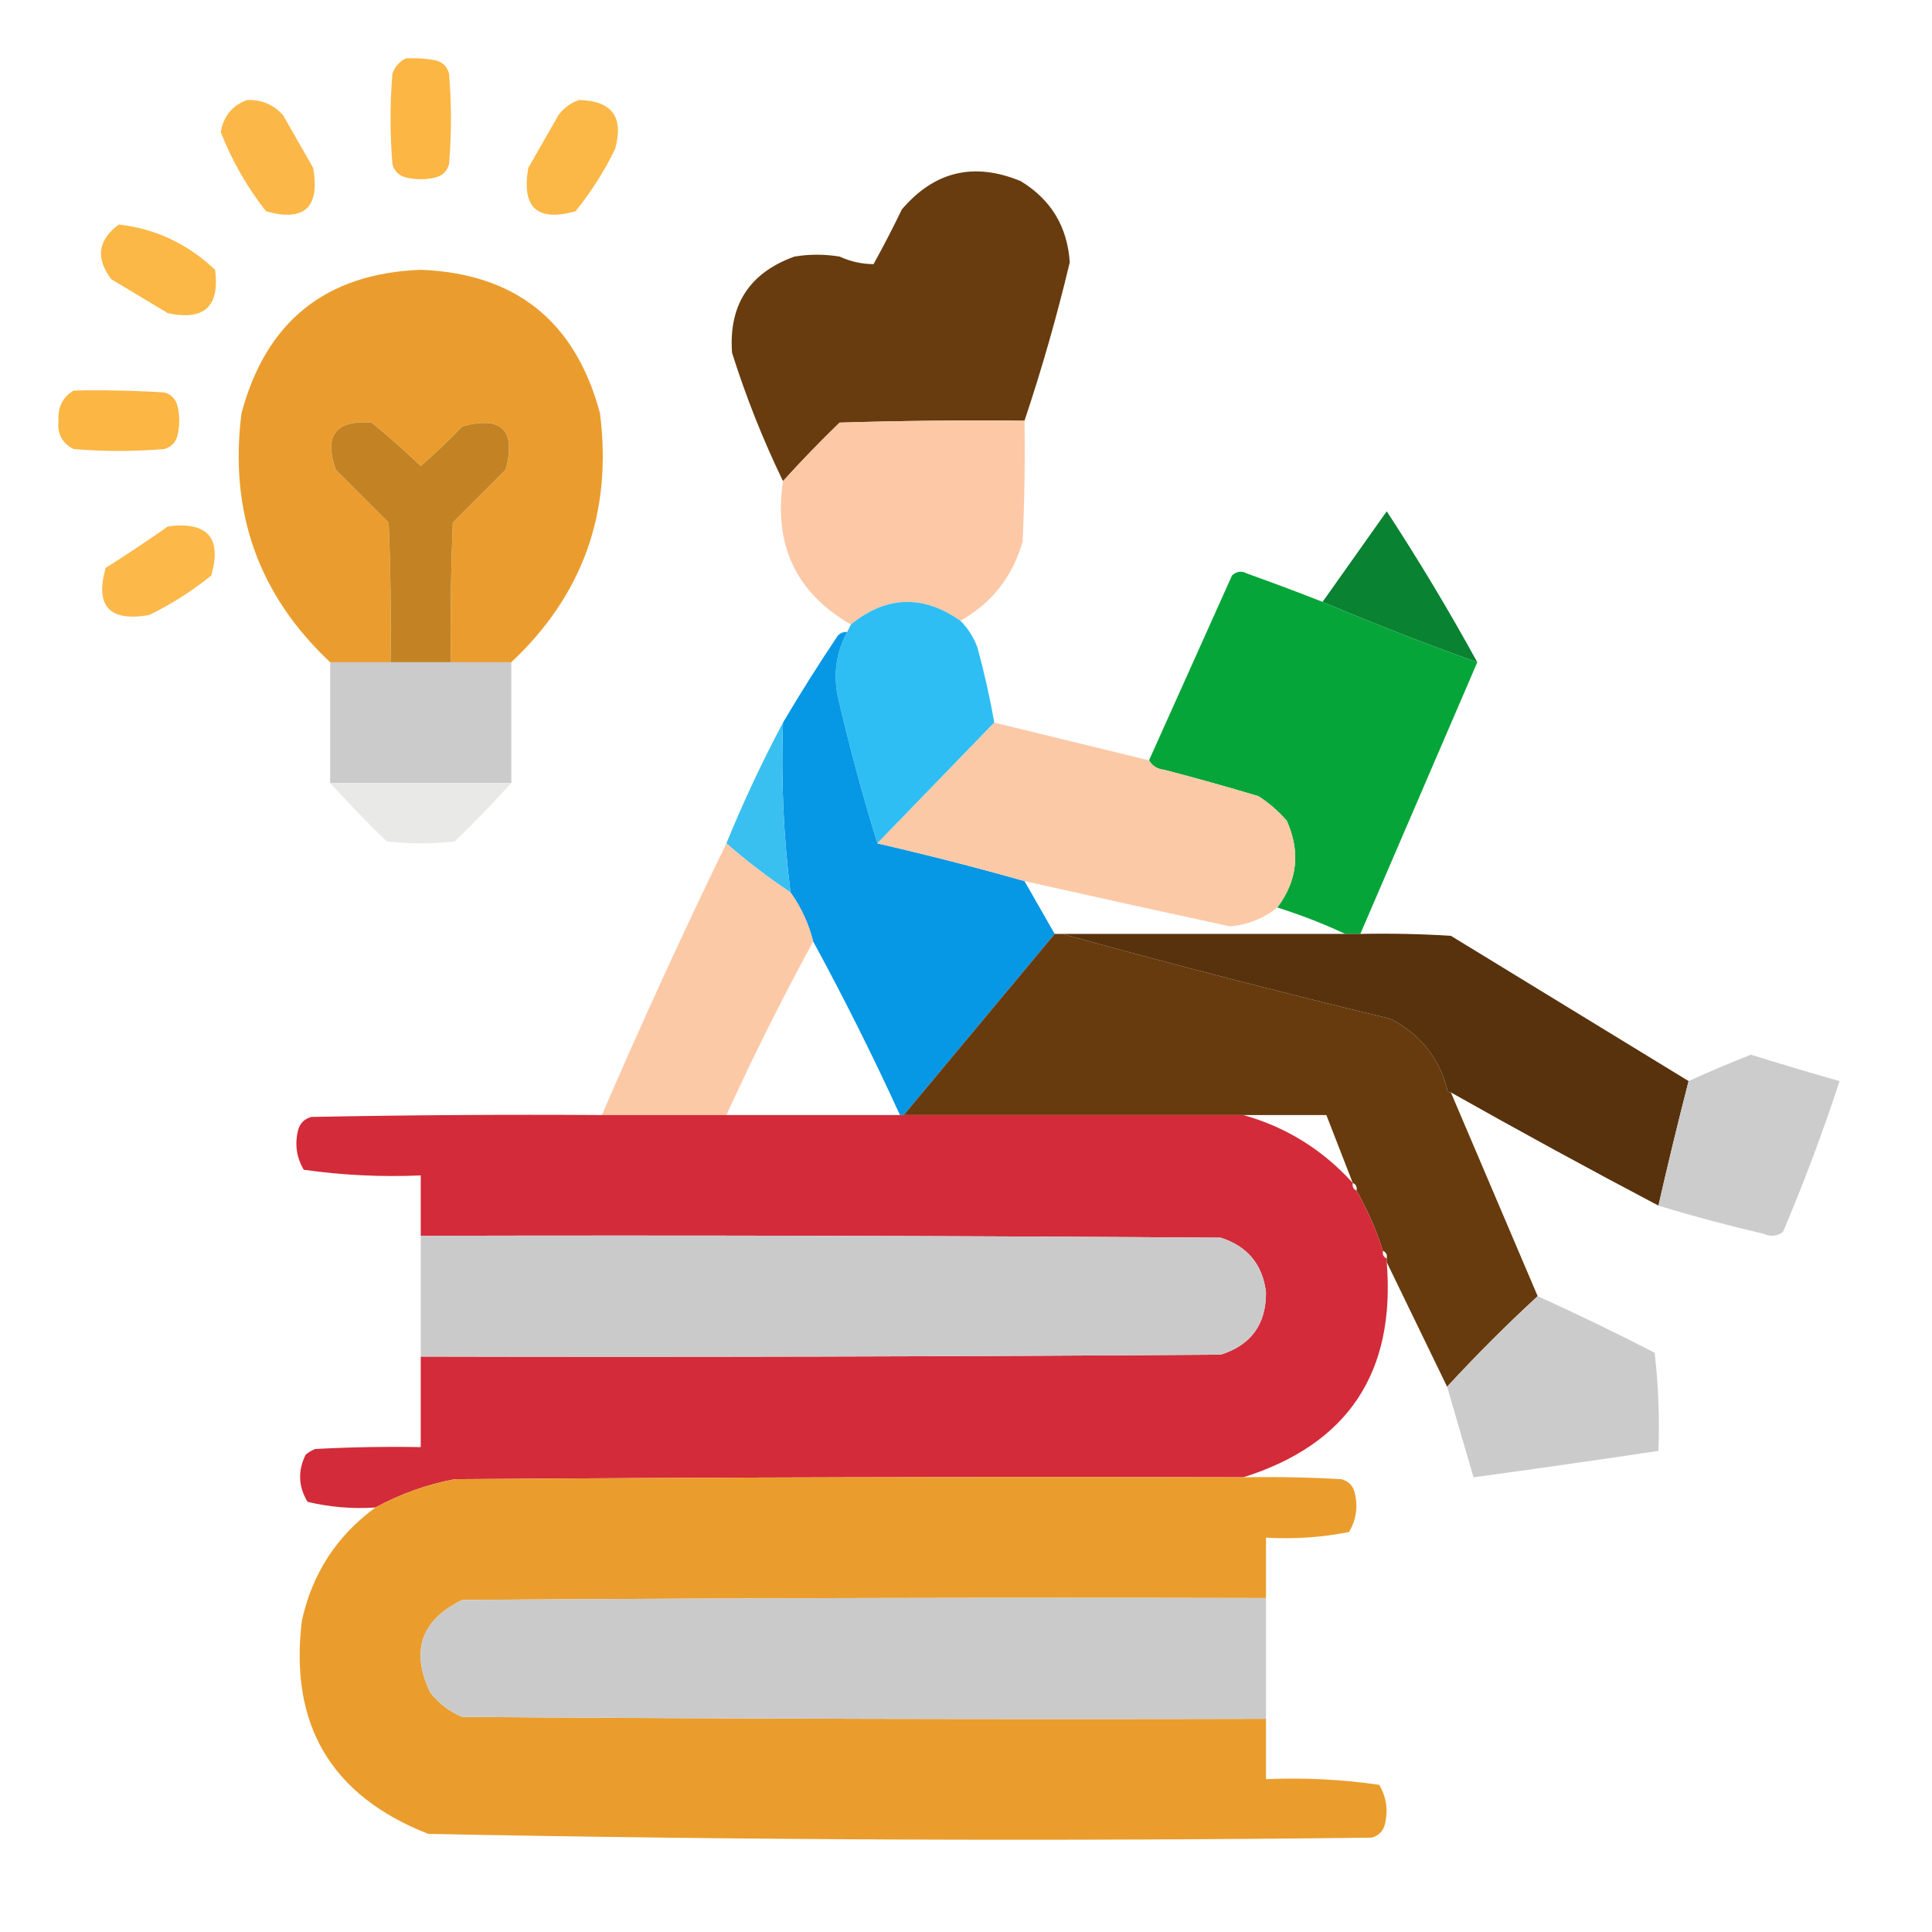 <?xml version="1.0" encoding="UTF-8"?>
<!DOCTYPE svg PUBLIC "-//W3C//DTD SVG 1.1//EN" "http://www.w3.org/Graphics/SVG/1.1/DTD/svg11.dtd">
<svg xmlns="http://www.w3.org/2000/svg" version="1.1" width="512px" height="512px" style="shape-rendering:geometricPrecision; text-rendering:geometricPrecision; image-rendering:optimizeQuality; fill-rule:evenodd; clip-rule:evenodd" xmlns:xlink="http://www.w3.org/1999/xlink">
<g><path style="opacity:0.979" fill="#fbb540" d="M 107.5,15.5 C 110.187,15.336 112.854,15.503 115.5,16C 117.333,16.5 118.5,17.667 119,19.5C 119.667,27.5 119.667,35.5 119,43.5C 118.5,45.333 117.333,46.5 115.5,47C 112.833,47.667 110.167,47.667 107.5,47C 105.667,46.5 104.5,45.333 104,43.5C 103.333,35.5 103.333,27.5 104,19.5C 104.69,17.65 105.856,16.316 107.5,15.5 Z"/></g>
<g><path style="opacity:0.95" fill="#fbb53f" d="M 65.5,26.5 C 69.31,26.379 72.477,27.712 75,30.5C 77.667,35.167 80.333,39.833 83,44.5C 84.828,55.008 80.662,58.841 70.5,56C 65.456,49.576 61.456,42.576 58.5,35C 59.244,30.765 61.577,27.931 65.5,26.5 Z"/></g>
<g><path style="opacity:0.954" fill="#fbb53f" d="M 153.5,26.5 C 162.213,26.719 165.38,31.052 163,39.5C 160.124,45.423 156.624,50.923 152.5,56C 142.338,58.841 138.172,55.008 140,44.5C 142.667,39.833 145.333,35.167 148,30.5C 149.5,28.531 151.333,27.198 153.5,26.5 Z"/></g>
<g><path style="opacity:0.986" fill="#673a0d" d="M 271.5,111.5 C 255.163,111.333 238.83,111.5 222.5,112C 217.297,117.035 212.297,122.202 207.5,127.5C 202.217,116.582 197.717,105.249 194,93.5C 193.084,80.829 198.584,72.329 210.5,68C 214.5,67.333 218.5,67.333 222.5,68C 225.43,69.318 228.43,69.985 231.5,70C 234.128,65.245 236.628,60.412 239,55.5C 247.616,45.388 258.116,42.888 270.5,48C 278.531,52.891 282.865,60.057 283.5,69.5C 280.1,83.779 276.1,97.779 271.5,111.5 Z"/></g>
<g><path style="opacity:0.959" fill="#fbb53f" d="M 31.5,59.5 C 41.247,60.621 49.747,64.621 57,71.5C 58.278,81.222 54.111,85.055 44.5,83C 39.5,80 34.5,77 29.5,74C 25.27,68.434 25.937,63.601 31.5,59.5 Z"/></g>
<g><path style="opacity:0.99" fill="#ea9c2d" d="M 135.5,175.5 C 130.167,175.5 124.833,175.5 119.5,175.5C 119.333,163.162 119.5,150.829 120,138.5C 124.667,133.833 129.333,129.167 134,124.5C 136.814,113.981 132.981,110.147 122.5,113C 118.985,116.682 115.318,120.182 111.5,123.5C 107.315,119.481 102.982,115.647 98.5,112C 88.952,111.253 85.785,115.42 89,124.5C 93.667,129.167 98.333,133.833 103,138.5C 103.5,150.829 103.667,163.162 103.5,175.5C 98.167,175.5 92.833,175.5 87.5,175.5C 68.499,157.674 60.665,135.674 64,109.5C 70.528,85.134 86.361,72.467 111.5,71.5C 136.639,72.467 152.472,85.134 159,109.5C 162.335,135.674 154.501,157.674 135.5,175.5 Z"/></g>
<g><path style="opacity:0.979" fill="#fbb540" d="M 19.5,103.5 C 27.507,103.334 35.507,103.5 43.5,104C 45.333,104.5 46.5,105.667 47,107.5C 47.667,110.167 47.667,112.833 47,115.5C 46.5,117.333 45.333,118.5 43.5,119C 35.5,119.667 27.5,119.667 19.5,119C 16.484,117.471 15.151,114.971 15.5,111.5C 15.282,107.934 16.616,105.268 19.5,103.5 Z"/></g>
<g><path style="opacity:0.991" fill="#fcc8a5" d="M 271.5,111.5 C 271.667,122.172 271.5,132.839 271,143.5C 268.348,152.835 262.848,159.835 254.5,164.5C 244.536,157.536 234.869,157.869 225.5,165.5C 210.982,157.123 204.982,144.456 207.5,127.5C 212.297,122.202 217.297,117.035 222.5,112C 238.83,111.5 255.163,111.333 271.5,111.5 Z"/></g>
<g><path style="opacity:1" fill="#c38325" d="M 119.5,175.5 C 114.167,175.5 108.833,175.5 103.5,175.5C 103.667,163.162 103.5,150.829 103,138.5C 98.333,133.833 93.667,129.167 89,124.5C 85.785,115.42 88.952,111.253 98.5,112C 102.982,115.647 107.315,119.481 111.5,123.5C 115.318,120.182 118.985,116.682 122.5,113C 132.981,110.147 136.814,113.981 134,124.5C 129.333,129.167 124.667,133.833 120,138.5C 119.5,150.829 119.333,163.162 119.5,175.5 Z"/></g>
<g><path style="opacity:0.963" fill="#017e2a" d="M 391.5,175.5 C 377.605,170.539 363.938,165.206 350.5,159.5C 356.142,151.518 361.808,143.518 367.5,135.5C 376.011,148.522 384.011,161.855 391.5,175.5 Z"/></g>
<g><path style="opacity:0.949" fill="#fbb53f" d="M 44.5,139.5 C 55.001,138.161 58.835,142.494 56,152.5C 50.923,156.624 45.423,160.124 39.5,163C 28.971,164.808 25.137,160.641 28,150.5C 33.651,146.934 39.151,143.267 44.5,139.5 Z"/></g>
<g><path style="opacity:0.986" fill="#04a437" d="M 350.5,159.5 C 363.938,165.206 377.605,170.539 391.5,175.5C 381.173,199.489 370.839,223.489 360.5,247.5C 359.167,247.5 357.833,247.5 356.5,247.5C 350.733,244.796 344.733,242.462 338.5,240.5C 343.849,233.37 344.682,225.703 341,217.5C 338.795,214.96 336.295,212.793 333.5,211C 325.211,208.511 316.878,206.178 308.5,204C 306.68,203.8 305.347,202.966 304.5,201.5C 311.827,185.196 319.16,168.863 326.5,152.5C 327.723,151.386 329.056,151.219 330.5,152C 337.234,154.41 343.901,156.91 350.5,159.5 Z"/></g>
<g><path style="opacity:0.994" fill="#2ebef3" d="M 254.5,164.5 C 256.488,166.465 257.988,168.798 259,171.5C 260.82,178.111 262.32,184.778 263.5,191.5C 253.167,202.167 242.833,212.833 232.5,223.5C 228.56,210.748 225.06,197.748 222,184.5C 220.804,178.461 221.638,172.795 224.5,167.5C 224.833,166.833 225.167,166.167 225.5,165.5C 234.869,157.869 244.536,157.536 254.5,164.5 Z"/></g>
<g><path style="opacity:0.992" fill="#0596e4" d="M 224.5,167.5 C 221.638,172.795 220.804,178.461 222,184.5C 225.06,197.748 228.56,210.748 232.5,223.5C 245.614,226.516 258.614,229.85 271.5,233.5C 274.167,238.167 276.833,242.833 279.5,247.5C 266.167,263.5 252.833,279.5 239.5,295.5C 239.167,295.5 238.833,295.5 238.5,295.5C 231.341,279.849 223.675,264.516 215.5,249.5C 214.308,244.783 212.308,240.45 209.5,236.5C 207.625,221.596 206.958,206.596 207.5,191.5C 212.083,183.735 216.916,176.068 222,168.5C 222.671,167.748 223.504,167.414 224.5,167.5 Z"/></g>
<g><path style="opacity:1" fill="#cacbca" d="M 87.5,175.5 C 92.833,175.5 98.167,175.5 103.5,175.5C 108.833,175.5 114.167,175.5 119.5,175.5C 124.833,175.5 130.167,175.5 135.5,175.5C 135.5,186.167 135.5,196.833 135.5,207.5C 119.5,207.5 103.5,207.5 87.5,207.5C 87.5,196.833 87.5,186.167 87.5,175.5 Z"/></g>
<g><path style="opacity:0.987" fill="#fcc8a5" d="M 263.5,191.5 C 277.167,194.833 290.833,198.167 304.5,201.5C 305.347,202.966 306.68,203.8 308.5,204C 316.878,206.178 325.211,208.511 333.5,211C 336.295,212.793 338.795,214.96 341,217.5C 344.682,225.703 343.849,233.37 338.5,240.5C 334.868,243.396 330.701,245.063 326,245.5C 307.805,241.576 289.638,237.576 271.5,233.5C 258.614,229.85 245.614,226.516 232.5,223.5C 242.833,212.833 253.167,202.167 263.5,191.5 Z"/></g>
<g><path style="opacity:1" fill="#3abff1" d="M 207.5,191.5 C 206.958,206.596 207.625,221.596 209.5,236.5C 203.525,232.519 197.858,228.186 192.5,223.5C 196.99,212.523 201.99,201.856 207.5,191.5 Z"/></g>
<g><path style="opacity:1" fill="#e9e9e7" d="M 87.5,207.5 C 103.5,207.5 119.5,207.5 135.5,207.5C 130.703,212.798 125.703,217.965 120.5,223C 114.5,223.667 108.5,223.667 102.5,223C 97.297,217.965 92.297,212.798 87.5,207.5 Z"/></g>
<g><path style="opacity:0.981" fill="#fcc9a6" d="M 192.5,223.5 C 197.858,228.186 203.525,232.519 209.5,236.5C 212.308,240.45 214.308,244.783 215.5,249.5C 207.325,264.516 199.659,279.849 192.5,295.5C 181.5,295.5 170.5,295.5 159.5,295.5C 169.984,271.203 180.984,247.203 192.5,223.5 Z"/></g>
<g><path style="opacity:0.994" fill="#673b0d" d="M 279.5,247.5 C 280.167,247.5 280.833,247.5 281.5,247.5C 310.255,255.44 339.255,262.94 368.5,270C 376.231,273.968 381.231,280.135 383.5,288.5C 383.5,289.167 383.833,289.5 384.5,289.5C 392.173,307.511 399.84,325.511 407.5,343.5C 399.167,351.167 391.167,359.167 383.5,367.5C 378.167,356.5 372.833,345.5 367.5,334.5C 367.5,334.167 367.5,333.833 367.5,333.5C 367.672,332.508 367.338,331.842 366.5,331.5C 364.714,325.928 362.381,320.595 359.5,315.5C 359.672,314.508 359.338,313.842 358.5,313.5C 356.16,307.489 353.827,301.489 351.5,295.5C 344.167,295.5 336.833,295.5 329.5,295.5C 299.5,295.5 269.5,295.5 239.5,295.5C 252.833,279.5 266.167,263.5 279.5,247.5 Z"/></g>
<g><path style="opacity:0.985" fill="#55300b" d="M 281.5,247.5 C 306.5,247.5 331.5,247.5 356.5,247.5C 357.833,247.5 359.167,247.5 360.5,247.5C 368.507,247.334 376.507,247.5 384.5,248C 405.528,260.844 426.528,273.678 447.5,286.5C 444.677,297.459 442.01,308.459 439.5,319.5C 421.007,309.754 402.673,299.754 384.5,289.5C 383.833,289.5 383.5,289.167 383.5,288.5C 381.231,280.135 376.231,273.968 368.5,270C 339.255,262.94 310.255,255.44 281.5,247.5 Z"/></g>
<g><path style="opacity:0.962" fill="#cacaca" d="M 439.5,319.5 C 442.01,308.459 444.677,297.459 447.5,286.5C 452.933,284.034 458.433,281.701 464,279.5C 471.82,281.94 479.653,284.274 487.5,286.5C 483.086,300.005 478.086,313.339 472.5,326.5C 470.926,327.631 469.259,327.798 467.5,327C 457.963,324.784 448.629,322.284 439.5,319.5 Z"/></g>
<g><path style="opacity:0.998" fill="#d32b39" d="M 159.5,295.5 C 170.5,295.5 181.5,295.5 192.5,295.5C 207.833,295.5 223.167,295.5 238.5,295.5C 238.833,295.5 239.167,295.5 239.5,295.5C 269.5,295.5 299.5,295.5 329.5,295.5C 340.833,298.674 350.499,304.674 358.5,313.5C 358.328,314.492 358.662,315.158 359.5,315.5C 362.381,320.595 364.714,325.928 366.5,331.5C 366.328,332.492 366.662,333.158 367.5,333.5C 367.5,333.833 367.5,334.167 367.5,334.5C 369.868,363.758 357.201,382.758 329.5,391.5C 259.833,391.333 190.166,391.5 120.5,392C 113.086,393.415 106.086,395.915 99.5,399.5C 93.379,399.91 87.379,399.41 81.5,398C 79.058,393.948 78.891,389.781 81,385.5C 81.75,384.874 82.584,384.374 83.5,384C 92.827,383.5 102.161,383.334 111.5,383.5C 111.5,375.5 111.5,367.5 111.5,359.5C 182.167,359.667 252.834,359.5 323.5,359C 331.532,356.464 335.532,350.964 335.5,342.5C 334.618,335.116 330.618,330.282 323.5,328C 252.834,327.5 182.167,327.333 111.5,327.5C 111.5,322.167 111.5,316.833 111.5,311.5C 101.062,311.951 90.729,311.451 80.5,310C 78.572,306.744 78.072,303.244 79,299.5C 79.5,297.667 80.667,296.5 82.5,296C 108.165,295.5 133.831,295.333 159.5,295.5 Z"/></g>
<g><path style="opacity:1" fill="#cbcaca" d="M 111.5,327.5 C 182.167,327.333 252.834,327.5 323.5,328C 330.618,330.282 334.618,335.116 335.5,342.5C 335.532,350.964 331.532,356.464 323.5,359C 252.834,359.5 182.167,359.667 111.5,359.5C 111.5,348.833 111.5,338.167 111.5,327.5 Z"/></g>
<g><path style="opacity:0.973" fill="#cacaca" d="M 407.5,343.5 C 417.934,348.216 428.267,353.216 438.5,358.5C 439.498,367.141 439.831,375.808 439.5,384.5C 423.181,386.942 406.848,389.275 390.5,391.5C 388.167,383.5 385.833,375.5 383.5,367.5C 391.167,359.167 399.167,351.167 407.5,343.5 Z"/></g>
<g><path style="opacity:0.998" fill="#ea9d2d" d="M 329.5,391.5 C 338.173,391.334 346.84,391.5 355.5,392C 357.333,392.5 358.5,393.667 359,395.5C 359.929,399.244 359.429,402.744 357.5,406C 350.281,407.429 342.947,407.929 335.5,407.5C 335.5,412.833 335.5,418.167 335.5,423.5C 264.499,423.333 193.499,423.5 122.5,424C 111.59,429.327 108.757,437.494 114,448.5C 116.264,451.433 119.098,453.6 122.5,455C 193.499,455.5 264.499,455.667 335.5,455.5C 335.5,460.833 335.5,466.167 335.5,471.5C 345.605,471.051 355.605,471.551 365.5,473C 367.429,476.256 367.929,479.756 367,483.5C 366.5,485.333 365.333,486.5 363.5,487C 280.123,487.989 196.79,487.656 113.5,486C 87.788,475.924 76.621,457.091 80,429.5C 82.751,416.983 89.251,406.983 99.5,399.5C 106.086,395.915 113.086,393.415 120.5,392C 190.166,391.5 259.833,391.333 329.5,391.5 Z"/></g>
<g><path style="opacity:1" fill="#cbcaca" d="M 335.5,423.5 C 335.5,434.167 335.5,444.833 335.5,455.5C 264.499,455.667 193.499,455.5 122.5,455C 119.098,453.6 116.264,451.433 114,448.5C 108.757,437.494 111.59,429.327 122.5,424C 193.499,423.5 264.499,423.333 335.5,423.5 Z"/></g>
</svg>
